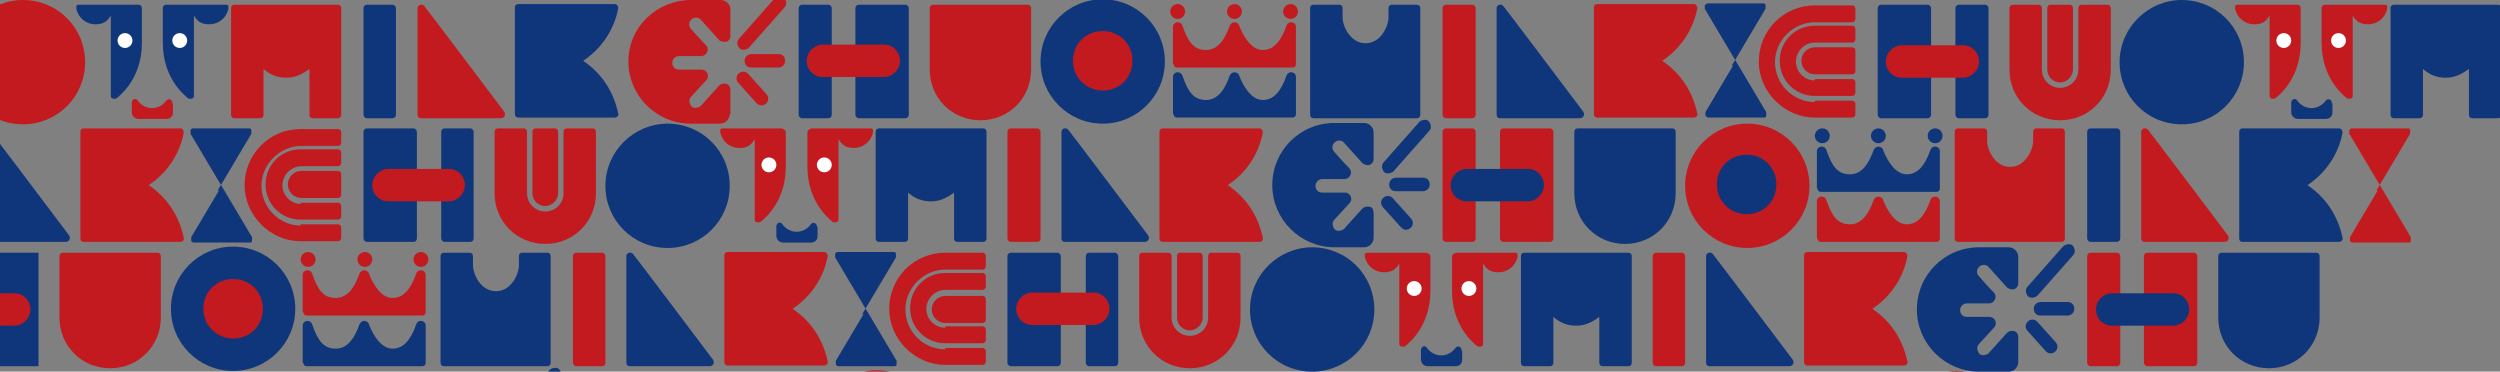 <?xml version="1.0" encoding="UTF-8"?>
<svg id="_レイヤー_1" data-name=" レイヤー 1" xmlns="http://www.w3.org/2000/svg" width="370" height="55" xmlns:xlink="http://www.w3.org/1999/xlink" version="1.1" viewBox="0 0 370 55">
  <rect x="0" y="0" width="370" height="55" fill="#808080" stroke="none"/>
  <defs>
    <style>
      .cls-1 {
        fill: #0f367a;
      }

      .cls-1, .cls-2, .cls-3, .cls-4 {
        stroke-width: 0px;
      }

      .cls-5 {
        clip-path: url(#clippath);
      }

      .cls-2 {
        fill: none;
      }

      .cls-3 {
        fill: #c31a1f;
      }

      .cls-4 {
        fill: #fff;
      }
    </style>
    <clipPath id="clippath">
      <rect class="cls-2" x="-8.6" width="378.7" height="55"/>
    </clipPath>
  </defs>
  <g class="cls-5">
    <g>
      <g>
        <path class="cls-3" d="M289.6,54.9c-5,0-9.2,4.1-9.2,9.2s4.1,9.2,9.2,9.2,9.2-4.1,9.2-9.2-4.1-9.2-9.2-9.2h0Z"/>
        <g>
          <g>
            <path class="cls-1" d="M74.6,72c0,.7-.6,1.4-1.4,1.4h-4.4c-5,0-9.2-4.1-9.2-9.2s4.1-9.2,9.2-9.2h4.4c.7,0,1.4.6,1.4,1.4v3.9c0,.5-.3.8-.6.9s-.8,0-1.1-.3c-1-1.1-2.7-3-2.7-3-.4-.4-1-.4-1.4,0s-.4,1,0,1.4c0,0,1.2,1.4,2.2,2.4.6.7,0,1.6-.7,1.6h-3.3c-.5,0-1,.4-1,1s.4,1,1,1h3.3c.9,0,1.3,1,.7,1.6-1,1.1-2.2,2.4-2.2,2.4-.4.4-.3,1,0,1.4s1,.3,1.4,0c0,0,1.6-1.8,2.7-3,.3-.3.7-.4,1.1-.3.4,0,.6.5.6.9v3.9-.2Z"/>
            <path class="cls-1" d="M82.8,56.1c.4-.4.3-1,0-1.4s-1-.3-1.4,0l-5.3,6c-.4.4-.3,1,0,1.4s1,.3,1.4,0l5.3-6Z"/>
          </g>
          <circle class="cls-3" cx="129.8" cy="64" r="9.2"/>
        </g>
      </g>
      <g>
        <g>
          <path class="cls-1" d="M158.1,19.2c-.3-.4-1-.2-1,.3v15.8c0,.3.2.5.5.5h11.8c.6,0,.8-.6.5-1,0,0-11.6-15.4-11.8-15.6h0Z"/>
          <path class="cls-3" d="M181.7,27.4c2.6-1.7,4.6-4.5,5.2-7.8,0-.3-.2-.6-.5-.6h-14.3c-.3,0-.5.2-.5.5v15.8c0,.3.2.5.5.5h14.3c.3,0,.6-.3.5-.6-.7-3.3-2.5-6-5.2-7.8h0Z"/>
          <path class="cls-1" d="M145.4,19h-15.3c-.3,0-.5.2-.5.5v15.8c0,.3.2.5.5.5h3.8c.3,0,.5-.2.5-.5v-6.8c1,.9,2.1,1.3,3.4,1.3s2.3-.5,3.4-1.3v6.8c0,.3.2.5.5.5h3.8c.3,0,.5-.2.5-.5v-15.8c0-.3-.2-.5-.5-.5h-.1Z"/>
          <rect class="cls-3" x="149.1" y="19" width="4.9" height="16.8" rx=".5" ry=".5"/>
          <g>
            <rect class="cls-1" x="53.8" y="19" width="7.9" height="16.8" rx=".5" ry=".5"/>
            <rect class="cls-1" x="65.3" y="19" width="4.8" height="16.8" rx=".5" ry=".5"/>
          </g>
          <path class="cls-3" d="M87.7,19h-3.8c-.3,0-.5.2-.5.5v9.1c0,1.5-1.2,2.7-2.7,2.7s-2.7-1.2-2.7-2.7v-9.1c0-.3-.2-.5-.5-.5h-3.8c-.3,0-.5.2-.5.5v9.1c0,4.2,3.3,7.5,7.5,7.5s7.5-3.3,7.5-7.5v-9.1c0-.3-.2-.5-.5-.5h0Z"/>
          <path class="cls-3" d="M78.8,19.5v9.1c0,1.1.9,1.9,1.9,1.9s1.9-.9,1.9-1.9v-9.1c0-.3-.2-.5-.5-.5h-2.8c-.3,0-.5.2-.5.5h0Z"/>
          <path class="cls-1" d="M98.8,18.3c-5,0-9.2,4.1-9.2,9.2s4.1,9.2,9.2,9.2,9.2-4.1,9.2-9.2-4.1-9.2-9.2-9.2Z"/>
          <g>
            <path class="cls-3" d="M44.6,33.4c-3.3,0-5.9-2.7-5.9-5.9s2.7-5.9,5.9-5.9h5.4c.3,0,.5-.2.5-.5v-1.5c0-.3-.2-.5-.5-.5h-5.5c-4.7,0-8.3,3.8-8.3,8.3s3.8,8.3,8.3,8.3h5.5c.3,0,.5-.2.5-.5v-1.5c0-.3-.2-.5-.5-.5h-5.5v.2Z"/>
            <path class="cls-3" d="M44.6,30.2c-1.6,0-2.8-1.3-2.8-2.8s1.3-2.8,2.8-2.8h5.4c.3,0,.5-.2.5-.5v-1.5c0-.3-.2-.5-.5-.5h-5.5c-2.9,0-5.2,2.3-5.2,5.2s2.3,5.2,5.2,5.2h5.5c.3,0,.5-.2.5-.5v-1.5c0-.3-.2-.5-.5-.5h-5.5v.2Z"/>
            <path class="cls-3" d="M44.6,25.3c-1.1,0-2,.9-2,2s.9,2,2,2h5.4c.3,0,.5-.2.5-.5v-3c0-.3-.2-.5-.5-.5h-5.5,0Z"/>
          </g>
          <path class="cls-3" d="M57.5,29.8c-1.4,0-2.4-1.1-2.4-2.4s1.1-2.4,2.4-2.4h8.9c1.4,0,2.4,1.1,2.4,2.4s-1.1,2.4-2.4,2.4h-8.9Z"/>
          <g>
            <path class="cls-1" d="M120.9,33.5c0-.5-.6-.7-.9-.3-.5.7-1.3,1.1-2.1,1.1s-1.6-.4-2.1-1.1c-.3-.5-.9-.2-.9.3v1.4c0,.6.5,1,1,1h4.1c.6,0,1-.4,1-.9v-1.4h0Z"/>
            <path class="cls-3" d="M115.8,19h-8.8c-.2,0-.3,0-.4.2v.4c.3,1.4,1.5,2.3,2.8,2.3s1.8-.5,2.3-1.3v11.8c0,.2,0,.4.3.5h.5c3.1-2.5,3.8-5.9,3.8-8.2v-5.1c0-.3-.2-.5-.5-.5h0Z"/>
            <circle class="cls-4" cx="113.8" cy="24.4" r="1.1"/>
            <path class="cls-3" d="M120,19h8.8c.2,0,.3,0,.4.2v.4c-.3,1.4-1.5,2.3-2.8,2.3s-1.8-.5-2.3-1.3v11.8c0,.2,0,.4-.3.5h-.5c-3.1-2.5-3.8-5.9-3.8-8.2v-5.1c0-.3.2-.5.5-.5h0Z"/>
            <circle class="cls-4" cx="122" cy="24.4" r="1.1"/>
          </g>
        </g>
        <g>
          <g>
            <path class="cls-1" d="M203.3,35.2c0,.7-.6,1.4-1.4,1.4h-4.4c-5,0-9.2-4.1-9.2-9.2s4.1-9.2,9.2-9.2h4.4c.7,0,1.4.6,1.4,1.4v3.9c0,.5-.3.8-.6.9s-.8,0-1.1-.3c-1-1.1-2.7-3-2.7-3-.4-.4-1-.4-1.4,0s-.4,1,0,1.4c0,0,1.2,1.4,2.2,2.4.6.7,0,1.6-.7,1.6h-3.3c-.5,0-1,.4-1,1s.4,1,1,1h3.3c.9,0,1.3,1,.7,1.6-1,1.1-2.2,2.4-2.2,2.4-.4.4-.3,1,0,1.4s1,.3,1.4,0c0,0,1.6-1.8,2.7-3,.3-.3.7-.4,1.1-.3.4,0,.6.5.6.9v3.9-.2Z"/>
            <path class="cls-1" d="M207.4,33.7c.4.4,1,.4,1.4,0s.4-1,0-1.4l-2.7-3c-.4-.4-1-.4-1.4,0s-.4,1,0,1.4c0,0,2.7,3,2.7,3Z"/>
            <path class="cls-1" d="M210.6,28.3c.5,0,1-.4,1-1s-.4-1-1-1h-4c-.5,0-1,.4-1,1s.4,1,1,1h4Z"/>
            <path class="cls-1" d="M211.5,19.4c.4-.4.3-1,0-1.4s-1-.3-1.4,0l-5.3,6c-.4.4-.3,1,0,1.4s1,.3,1.4,0l5.3-6Z"/>
          </g>
          <circle class="cls-3" cx="258.6" cy="27.5" r="9.2"/>
          <path class="cls-1" d="M258.5,31.7c-2.4,0-4.4-1.9-4.4-4.4s1.9-4.4,4.4-4.4,4.4,1.9,4.4,4.4-1.9,4.4-4.4,4.4Z"/>
          <path class="cls-3" d="M305.2,19h-3.8c-.3,0-.5.2-.5.5v1.4c0,1.2-1.1,3.8-3.4,3.8s-3.4-2.6-3.4-3.8v-1.4c0-.3-.2-.5-.5-.5h-3.8c-.3,0-.5.2-.5.5v15.8c0,.3.2.5.5.5h15.3c.3,0,.5-.2.5-.5v-15.8c0-.3-.2-.5-.5-.5h0Z"/>
          <path class="cls-3" d="M317.9,19.2c-.3-.4-1-.2-1,.3v15.8c0,.3.2.5.5.5h11.8c.6,0,.8-.6.5-1,0,0-11.6-15.4-11.8-15.6h0Z"/>
          <path class="cls-1" d="M341.5,27.4c2.6-1.7,4.6-4.5,5.2-7.8,0-.3-.2-.6-.5-.6h-14.3c-.3,0-.5.2-.5.5v15.8c0,.3.2.5.5.5h14.3c.3,0,.6-.3.5-.6-.7-3.3-2.5-6-5.2-7.8h0Z"/>
          <rect class="cls-1" x="308.9" y="19" width="4.9" height="16.8" rx=".5" ry=".5"/>
          <path class="cls-1" d="M247.5,19h-14c-.3,0-.5.2-.5.5v9.1c0,4.2,3.3,7.5,7.5,7.5s7.5-3.3,7.5-7.5v-9.1c0-.3-.2-.5-.5-.5h0Z"/>
          <g>
            <path class="cls-3" d="M269,35.3c0,.3.2.5.5.5h17.1c.3,0,.5-.2.5-.5v-5.5c0-.8-1.1-1-1.4-.2-.8,2.3-1.9,3.6-3.5,3.6s-2.8-1.8-3.5-3.6c0-.2-.3-.5-.7-.5s-.6.3-.7.5c-.6,1.7-1.6,3.6-3.5,3.6s-2.7-1.3-3.5-3.6c-.3-.8-1.4-.6-1.4.2v5.5h0Z"/>
            <g>
              <path class="cls-1" d="M269,27.9c0,.3.2.5.5.5h17.1c.3,0,.5-.2.5-.5v-5.5c0-.8-1.1-1-1.4-.2-.8,2.3-1.9,3.6-3.5,3.6s-2.8-1.8-3.5-3.6c0-.2-.3-.5-.7-.5s-.6.3-.7.5c-.6,1.7-1.6,3.6-3.5,3.6s-2.7-1.3-3.5-3.6c-.3-.8-1.4-.6-1.4.2v5.5h0Z"/>
              <g>
                <circle class="cls-1" cx="278" cy="20.1" r="1.1"/>
                <circle class="cls-1" cx="286.4" cy="20.1" r="1.1"/>
                <circle class="cls-1" cx="269.7" cy="20.1" r="1.1"/>
              </g>
            </g>
          </g>
          <g>
            <g>
              <rect class="cls-3" x="222" y="19" width="7.9" height="16.8" rx=".5" ry=".5"/>
              <rect class="cls-3" x="213.5" y="19" width="4.9" height="16.8" rx=".5" ry=".5"/>
            </g>
            <path class="cls-1" d="M226.1,25c1.4,0,2.4,1.1,2.4,2.4s-1.1,2.4-2.4,2.4h-9c-1.4,0-2.4-1.1-2.4-2.4s1.1-2.4,2.4-2.4h9Z"/>
          </g>
          <path class="cls-3" d="M351.9,28.2l-4.1,6.9v.5c0,.2.3.3.4.3h8.2c.2,0,.4,0,.4-.3v-.5l-4.1-6.9-.9-1.5-4.1-6.9v-.5c0-.2.3-.3.4-.3h8.2c.2,0,.4,0,.4.3v.5l-4.1,6.9-.9,1.5h.2Z"/>
        </g>
        <g>
          <path class="cls-1" d="M-1.6,19.2c-.3-.4-1-.2-1,.3v15.8c0,.3.2.5.5.5h11.8c.6,0,.8-.6.5-1,0,0-11.6-15.4-11.8-15.6h0Z"/>
          <path class="cls-3" d="M22,27.4c2.6-1.7,4.6-4.5,5.2-7.8,0-.3-.2-.6-.5-.6h-14.3c-.3,0-.5.2-.5.5v15.8c0,.3.2.5.5.5h14.3c.3,0,.6-.3.5-.6-.7-3.3-2.5-6-5.2-7.8h0Z"/>
          <rect class="cls-3" x="-10.6" y="19" width="4.9" height="16.8"/>
          <path class="cls-1" d="M32.4,28.2l-4.1,6.9v.5c0,.2.3.3.4.3h8.2c.2,0,.4,0,.4-.3v-.5l-4.1-6.9-.9-1.5-4.1-6.9v-.5c0-.2.3-.3.4-.3h8.2c.2,0,.4,0,.4.3v.5l-4.1,6.9-.9,1.5h.2Z"/>
        </g>
      </g>
      <g>
        <g>
          <path class="cls-3" d="M25.5,15.2c0-.5-.6-.7-.9-.3-.5.7-1.3,1.1-2.1,1.1s-1.6-.4-2.1-1.1c-.3-.5-.9-.2-.9.3v1.4c0,.6.5,1,1,1h4.1c.6,0,1-.4,1-.9v-1.4h-.1Z"/>
          <path class="cls-1" d="M20.5.7h-8.8c-.2,0-.3,0-.4.2v.4c.3,1.4,1.5,2.3,2.8,2.3s1.8-.5,2.3-1.3v11.8c0,.2,0,.4.3.5h.5c3.1-2.5,3.8-5.9,3.8-8.2V1.2c0-.3-.2-.5-.5-.5h0Z"/>
          <circle class="cls-4" cx="18.5" cy="6" r="1.1"/>
          <path class="cls-1" d="M24.6.7h8.8c.2,0,.3,0,.4.2v.4c-.3,1.4-1.5,2.3-2.8,2.3s-1.8-.5-2.3-1.3v11.8c0,.2,0,.4-.3.5h-.5c-3.1-2.5-3.8-5.9-3.8-8.2V1.2c0-.3.2-.5.5-.5h0Z"/>
          <circle class="cls-4" cx="26.6" cy="6" r="1.1"/>
        </g>
        <path class="cls-3" d="M62.8.9c-.3-.4-1-.2-1,.3v15.8c0,.3.2.5.5.5h11.8c.6,0,.8-.6.5-1,0,0-11.6-15.4-11.8-15.6h0Z"/>
        <path class="cls-1" d="M86.3,9c2.6-1.7,4.6-4.5,5.2-7.8,0-.3-.2-.6-.5-.6h-14.3c-.3,0-.5.2-.5.5v15.8c0,.3.2.5.5.5h14.3c.3,0,.6-.3.5-.6-.7-3.3-2.5-6-5.2-7.8h0Z"/>
        <path class="cls-3" d="M50,.7h-15.3c-.3,0-.5.2-.5.5v15.8c0,.3.2.5.5.5h3.8c.3,0,.5-.2.5-.5v-6.8c1,.9,2.1,1.3,3.4,1.3s2.3-.5,3.4-1.3v6.8c0,.3.2.5.5.5h3.7c.3,0,.5-.2.5-.5V1.2c0-.3-.2-.5-.5-.5Z"/>
        <rect class="cls-1" x="53.8" y=".7" width="4.8" height="16.8" rx=".5" ry=".5"/>
        <path class="cls-1" d="M-7.6.7h-3.8c-.3,0-.5.2-.5.5v9.1c0,1.5-1.2,2.7-2.7,2.7s-2.7-1.2-2.7-2.7V1.2c0-.3-.2-.5-.5-.5h-3.8c-.3,0-.5.2-.5.5v9.1c0,4.2,3.3,7.5,7.5,7.5s7.5-3.3,7.5-7.5V1.2c0-.3-.2-.5-.5-.5h0Z"/>
        <path class="cls-3" d="M3.4,0C-1.6,0-5.8,4.1-5.8,9.2S-1.7,18.4,3.4,18.4s9.2-4.1,9.2-9.2S8.5,0,3.4,0Z"/>
      </g>
      <g>
        <g>
          <path class="cls-1" d="M253.5,37.6c-.3-.4-1-.2-1,.3v15.8c0,.3.2.5.5.5h11.8c.6,0,.8-.6.5-1,0,0-11.6-15.4-11.8-15.6h0Z"/>
          <path class="cls-3" d="M277.1,45.7c2.6-1.7,4.6-4.5,5.2-7.8,0-.3-.2-.6-.5-.6h-14.3c-.3,0-.5.2-.5.5v15.8c0,.3.2.5.5.5h14.3c.3,0,.6-.3.5-.6-.7-3.3-2.5-6-5.2-7.8h0Z"/>
          <path class="cls-1" d="M240.9,37.4h-15.3c-.3,0-.5.2-.5.5v15.8c0,.3.2.5.5.5h3.8c.3,0,.5-.2.5-.5v-6.8c1,.9,2.1,1.3,3.4,1.3s2.3-.5,3.4-1.3v6.8c0,.3.2.5.5.5h3.8c.3,0,.5-.2.5-.5v-15.8c0-.3-.2-.5-.5-.5h0Z"/>
          <rect class="cls-3" x="244.6" y="37.4" width="4.8" height="16.8" rx=".5" ry=".5"/>
          <g>
            <rect class="cls-1" x="149.1" y="37.4" width="7.9" height="16.8" rx=".5" ry=".5"/>
            <rect class="cls-1" x="160.7" y="37.4" width="4.8" height="16.8" rx=".5" ry=".5"/>
          </g>
          <path class="cls-3" d="M183.1,37.4h-3.8c-.3,0-.5.2-.5.5v9.1c0,1.5-1.2,2.7-2.7,2.7s-2.7-1.2-2.7-2.7v-9.1c0-.3-.2-.5-.5-.5h-3.8c-.3,0-.5.2-.5.5v9.1c0,4.2,3.3,7.5,7.5,7.5s7.5-3.3,7.5-7.5v-9.1c0-.3-.2-.5-.5-.5h0Z"/>
          <path class="cls-3" d="M174.2,37.9v9.1c0,1.1.9,1.9,1.9,1.9s1.9-.9,1.9-1.9v-9.1c0-.3-.2-.5-.5-.5h-2.8c-.3,0-.5.2-.5.5h0Z"/>
          <path class="cls-1" d="M194.2,36.6c-5,0-9.2,4.1-9.2,9.2s4.1,9.2,9.2,9.2,9.2-4.1,9.2-9.2-4.1-9.2-9.2-9.2Z"/>
          <g>
            <path class="cls-3" d="M139.9,51.7c-3.3,0-5.9-2.7-5.9-5.9s2.7-5.9,5.9-5.9h5.5c.3,0,.5-.2.5-.5v-1.5c0-.3-.2-.5-.5-.5h-5.5c-4.7,0-8.3,3.8-8.3,8.3s3.8,8.3,8.3,8.3h5.5c.3,0,.5-.2.5-.5v-1.5c0-.3-.2-.5-.5-.5h-5.5v.2Z"/>
            <path class="cls-3" d="M139.9,48.5c-1.6,0-2.8-1.3-2.8-2.8s1.3-2.8,2.8-2.8h5.5c.3,0,.5-.2.5-.5v-1.5c0-.3-.2-.5-.5-.5h-5.5c-2.9,0-5.2,2.3-5.2,5.2s2.3,5.2,5.2,5.2h5.5c.3,0,.5-.2.5-.5v-1.5c0-.3-.2-.5-.5-.5h-5.5v.2Z"/>
            <path class="cls-3" d="M139.9,43.8c-1.1,0-2,.9-2,2s.9,2,2,2h5.5c.3,0,.5-.2.5-.5v-3c0-.3-.2-.5-.5-.5h-5.5Z"/>
          </g>
          <path class="cls-3" d="M152.8,48.1c-1.4,0-2.4-1.1-2.4-2.4s1.1-2.4,2.4-2.4h9c1.4,0,2.4,1.1,2.4,2.4s-1.1,2.4-2.4,2.4h-9Z"/>
          <g>
            <path class="cls-1" d="M216.3,51.8c0-.5-.6-.7-.9-.3-.5.7-1.3,1.1-2.1,1.1s-1.6-.4-2.1-1.1c-.3-.5-.9-.2-.9.3v1.4c0,.6.5,1,1,1h4.1c.6,0,1-.4,1-.9v-1.4h-.1Z"/>
            <path class="cls-3" d="M211.2,37.4h-8.8c-.2,0-.3,0-.4.2v.4c.3,1.4,1.5,2.3,2.8,2.3s1.8-.5,2.3-1.3v11.8c0,.2,0,.4.3.5h.5c3.1-2.5,3.8-5.9,3.8-8.2v-5.1c0-.3-.2-.5-.5-.5h0Z"/>
            <circle class="cls-4" cx="209.3" cy="42.7" r="1.1"/>
            <path class="cls-3" d="M215.4,37.4h8.8c.2,0,.3,0,.4.2v.4c-.3,1.4-1.5,2.3-2.8,2.3s-1.8-.5-2.3-1.3v11.8c0,.2,0,.4-.3.5h-.5c-3.1-2.5-3.8-5.9-3.8-8.2v-5.1c0-.3.2-.5.5-.5h0Z"/>
            <circle class="cls-4" cx="217.4" cy="42.7" r="1.1"/>
          </g>
        </g>
        <g>
          <g>
            <path class="cls-1" d="M298.7,53.6c0,.7-.6,1.4-1.4,1.4h-4.4c-5,0-9.2-4.1-9.2-9.2s4.1-9.2,9.2-9.2h4.4c.7,0,1.4.6,1.4,1.4v3.9c0,.5-.3.8-.6.9s-.8,0-1.1-.3c-1-1.1-2.7-3-2.7-3-.4-.4-1-.4-1.4,0s-.4,1,0,1.4c0,0,1.2,1.4,2.2,2.4.6.7,0,1.6-.7,1.6h-3.3c-.5,0-1,.4-1,1s.4,1,1,1h3.3c.9,0,1.3,1,.7,1.6-1,1.1-2.2,2.4-2.2,2.4-.4.4-.3,1,0,1.4s1,.3,1.4,0c0,0,1.6-1.8,2.7-3,.3-.3.7-.4,1.1-.3s.6.5.6.9v3.9h0v-.2Z"/>
            <path class="cls-1" d="M302.8,52c.4.4,1,.4,1.4,0s.4-1,0-1.4l-2.7-3c-.4-.4-1-.4-1.4,0s-.4,1,0,1.4l2.7,3Z"/>
            <path class="cls-1" d="M306,46.7c.5,0,1-.4,1-1s-.4-1-1-1h-4c-.5,0-1,.4-1,1s.4,1,1,1h4Z"/>
            <path class="cls-1" d="M306.8,37.8c.4-.4.3-1,0-1.4s-1-.3-1.4,0l-5.3,6c-.4.4-.3,1,0,1.4s1,.3,1.4,0l5.3-6Z"/>
          </g>
          <path class="cls-1" d="M342.8,37.4h-14c-.3,0-.5.2-.5.5v9.1c0,4.2,3.3,7.5,7.5,7.5s7.5-3.3,7.5-7.5v-9.1c0-.3-.2-.5-.5-.5h0Z"/>
          <g>
            <g>
              <rect class="cls-3" x="317.3" y="37.4" width="7.9" height="16.8" rx=".5" ry=".5"/>
              <rect class="cls-3" x="308.9" y="37.4" width="4.9" height="16.8" rx=".5" ry=".5"/>
            </g>
            <path class="cls-1" d="M321.6,43.4c1.4,0,2.4,1.1,2.4,2.4s-1.1,2.4-2.4,2.4h-9c-1.4,0-2.4-1.1-2.4-2.4s1.1-2.4,2.4-2.4h9Z"/>
          </g>
        </g>
        <g>
          <circle class="cls-1" cx="34.5" cy="45.7" r="9.2"/>
          <path class="cls-3" d="M34.5,50.1c-2.4,0-4.4-1.9-4.4-4.4s1.9-4.4,4.4-4.4,4.4,1.9,4.4,4.4-1.9,4.4-4.4,4.4Z"/>
          <path class="cls-1" d="M81.1,37.4h-3.8c-.3,0-.5.2-.5.5v1.4c0,1.2-1.1,3.8-3.4,3.8s-3.4-2.6-3.4-3.8v-1.4c0-.3-.2-.5-.5-.5h-3.8c-.3,0-.5.2-.5.5v15.8c0,.3.2.5.5.5h15.3c.3,0,.5-.2.5-.5v-15.8c0-.3-.2-.5-.5-.5h0Z"/>
          <path class="cls-1" d="M93.7,37.6c-.3-.4-1-.2-1,.3v15.8c0,.3.2.5.5.5h11.8c.6,0,.8-.6.5-1,0,0-11.6-15.4-11.8-15.6h0Z"/>
          <path class="cls-3" d="M117.3,45.7c2.6-1.7,4.6-4.5,5.2-7.8,0-.3-.2-.6-.5-.6h-14.3c-.3,0-.5.2-.5.5v15.8c0,.3.2.5.5.5h14.3c.3,0,.6-.3.5-.6-.7-3.3-2.5-6-5.2-7.8h0Z"/>
          <rect class="cls-3" x="84.8" y="37.4" width="4.8" height="16.8" rx=".5" ry=".5"/>
          <path class="cls-3" d="M23.3,37.4h-14c-.3,0-.5.2-.5.5v9.1c0,4.2,3.3,7.5,7.5,7.5s7.5-3.3,7.5-7.5v-9.1c0-.3-.2-.5-.5-.5h0Z"/>
          <g>
            <path class="cls-1" d="M44.9,53.7c0,.3.2.5.5.5h17.1c.3,0,.5-.2.5-.5v-5.5c0-.8-1.1-1-1.4-.2-.8,2.3-1.9,3.6-3.5,3.6s-2.8-1.8-3.5-3.6c0-.2-.3-.5-.7-.5s-.6.3-.7.5c-.6,1.7-1.6,3.6-3.5,3.6s-2.7-1.3-3.5-3.6c-.3-.8-1.4-.6-1.4.2v5.5h0Z"/>
            <g>
              <path class="cls-3" d="M44.9,46.2c0,.3.2.5.5.5h17.1c.3,0,.5-.2.5-.5v-5.5c0-.8-1.1-1-1.4-.2-.8,2.3-1.9,3.6-3.5,3.6s-2.8-1.8-3.5-3.6c0-.2-.3-.5-.7-.5s-.6.3-.7.5c-.6,1.7-1.6,3.6-3.5,3.6s-2.7-1.3-3.5-3.6c-.3-.8-1.4-.6-1.4.2v5.5h0Z"/>
              <g>
                <circle class="cls-3" cx="54" cy="38.4" r="1.1"/>
                <circle class="cls-3" cx="62.3" cy="38.4" r="1.1"/>
                <circle class="cls-3" cx="45.6" cy="38.4" r="1.1"/>
              </g>
            </g>
          </g>
          <g>
            <g>
              <rect class="cls-1" x="-2.2" y="37.4" width="7.9" height="16.8"/>
              <rect class="cls-1" x="-10.6" y="37.4" width="4.9" height="16.8"/>
            </g>
            <path class="cls-3" d="M2.1,43.4c1.4,0,2.4,1.1,2.4,2.4s-1.1,2.4-2.4,2.4H-6.9c-1.4,0-2.4-1.1-2.4-2.4s1.1-2.4,2.4-2.4H2.1Z"/>
          </g>
          <path class="cls-1" d="M127.8,46.5l-4.1,6.9v.5c0,.2.3.3.4.3h8.2c.2,0,.4,0,.4-.3v-.5l-4.1-6.9-.9-1.5-4.1-6.9v-.5c0-.2.3-.3.4-.3h8.2c.2,0,.4,0,.4.3v.5l-4.1,6.9-.9,1.5h.2Z"/>
        </g>
      </g>
      <g>
        <g>
          <path class="cls-1" d="M369.6.7h-15.3c-.3,0-.5.2-.5.5v15.8c0,.3.2.5.5.5h3.8c.3,0,.5-.2.5-.5v-6.8c1,.9,2.1,1.3,3.4,1.3s2.3-.5,3.4-1.3v6.8c0,.3.2.5.5.5h3.8c.3,0,.5-.2.5-.5V1.2c0-.3-.2-.5-.5-.5h0Z"/>
          <g>
            <rect class="cls-1" x="277.9" y=".7" width="7.9" height="16.8" rx=".5" ry=".5"/>
            <rect class="cls-1" x="289.4" y=".7" width="4.9" height="16.8" rx=".5" ry=".5"/>
          </g>
          <path class="cls-3" d="M311.9.7h-3.8c-.3,0-.5.2-.5.5v9.1c0,1.5-1.2,2.7-2.7,2.7s-2.7-1.2-2.7-2.7V1.2c0-.3-.2-.5-.5-.5h-3.8c-.3,0-.5.2-.5.5v9.1c0,4.2,3.3,7.5,7.5,7.5s7.5-3.3,7.5-7.5V1.2c0-.3-.2-.5-.5-.5h0Z"/>
          <path class="cls-3" d="M303,1.2v9.1c0,1.1.9,1.9,1.9,1.9s1.9-.9,1.9-1.9V1.2c0-.3-.2-.5-.5-.5h-2.8c-.3,0-.5.2-.5.5h0Z"/>
          <path class="cls-1" d="M322.9,0c-5,0-9.2,4.1-9.2,9.2s4.1,9.2,9.2,9.2,9.2-4.1,9.2-9.2-4.1-9.2-9.2-9.2Z"/>
          <g>
            <path class="cls-3" d="M268.6,15.1c-3.3,0-5.9-2.7-5.9-5.9s2.7-5.9,5.9-5.9h5.5c.3,0,.5-.2.5-.5v-1.5c0-.3-.2-.5-.5-.5h-5.5c-4.7,0-8.3,3.8-8.3,8.3s3.8,8.3,8.3,8.3h5.5c.3,0,.5-.2.5-.5v-1.5c0-.3-.2-.5-.5-.5h-5.5v.2Z"/>
            <path class="cls-3" d="M268.6,11.9c-1.6,0-2.8-1.3-2.8-2.8s1.3-2.8,2.8-2.8h5.5c.3,0,.5-.2.5-.5v-1.5c0-.3-.2-.5-.5-.5h-5.5c-2.9,0-5.2,2.3-5.2,5.2s2.3,5.2,5.2,5.2h5.5c.3,0,.5-.2.5-.5v-1.5c0-.3-.2-.5-.5-.5h-5.5v.2Z"/>
            <path class="cls-3" d="M268.6,7c-1.1,0-2,.9-2,2s.9,2,2,2h5.5c.3,0,.5-.2.5-.5v-3c0-.3-.2-.5-.5-.5h-5.5Z"/>
          </g>
          <path class="cls-3" d="M281.5,11.5c-1.4,0-2.4-1.1-2.4-2.4s1.1-2.4,2.4-2.4h9c1.4,0,2.4,1.1,2.4,2.4s-1.1,2.4-2.4,2.4h-9Z"/>
          <g>
            <path class="cls-1" d="M345.1,15.2c0-.5-.6-.7-.9-.3-.5.7-1.3,1.1-2.1,1.1s-1.6-.4-2.1-1.1c-.3-.5-.9-.2-.9.3v1.4c0,.6.5,1,1,1h4.1c.6,0,1-.4,1-.9v-1.4h-.1Z"/>
            <path class="cls-3" d="M340,.7h-8.8c-.2,0-.3,0-.4.2v.4c.3,1.4,1.5,2.3,2.8,2.3s1.8-.5,2.3-1.3v11.8c0,.2,0,.4.3.5h.5c3.1-2.5,3.8-5.9,3.8-8.2V1.2c0-.3-.2-.5-.5-.5h0Z"/>
            <circle class="cls-4" cx="338" cy="6" r="1.1"/>
            <path class="cls-3" d="M344.1.7h8.8c.2,0,.3,0,.4.2v.4c-.3,1.4-1.5,2.3-2.8,2.3s-1.8-.5-2.3-1.3v11.8c0,.2,0,.4-.3.5h-.5c-3.1-2.5-3.8-5.9-3.8-8.2V1.2c0-.3.2-.5.5-.5h0Z"/>
            <circle class="cls-4" cx="346.1" cy="6" r="1.1"/>
          </g>
        </g>
        <g>
          <g>
            <path class="cls-3" d="M108,16.9c0,.7-.6,1.4-1.4,1.4h-4.4c-5,0-9.2-4.1-9.2-9.2S97.2,0,102.3,0h4.4c.7,0,1.4.6,1.4,1.4v3.9c0,.5-.3.8-.6.9-.4,0-.8,0-1.1-.3-1-1.1-2.7-3-2.7-3-.4-.4-1-.4-1.4,0s-.4,1,0,1.4c0,0,1.2,1.4,2.2,2.4.6.7,0,1.6-.7,1.6h-3.3c-.5,0-1,.4-1,1s.4,1,1,1h3.3c.9,0,1.3,1,.7,1.6-1,1.1-2.2,2.4-2.2,2.4-.4.4-.3,1,0,1.4s1,.3,1.4,0c0,0,1.6-1.8,2.7-3,.3-.3.7-.4,1.1-.3s.6.5.6.9v3.9h0v-.3Z"/>
            <path class="cls-3" d="M112,15.3c.4.4,1,.4,1.4,0s.4-1,0-1.4l-2.7-3c-.4-.4-1-.4-1.4,0s-.4,1,0,1.4l2.7,3Z"/>
            <path class="cls-3" d="M115.2,10c.5,0,1-.4,1-1s-.4-1-1-1h-4c-.5,0-1,.4-1,1s.4,1,1,1h4Z"/>
            <path class="cls-3" d="M116.1,1.1c.4-.4.3-1,0-1.4-.4-.4-1-.3-1.4,0l-5.3,6c-.4.4-.3,1,0,1.4s1,.3,1.4,0c0,0,5.3-6,5.3-6Z"/>
          </g>
          <circle class="cls-1" cx="163.2" cy="9.1" r="9.2"/>
          <path class="cls-3" d="M163.2,13.4c-2.4,0-4.4-1.9-4.4-4.4s1.9-4.4,4.4-4.4,4.4,1.9,4.4,4.4-1.9,4.4-4.4,4.4Z"/>
          <path class="cls-1" d="M209.8.7h-3.8c-.3,0-.5.2-.5.5v1.4c0,1.2-1.1,3.8-3.4,3.8s-3.4-2.6-3.4-3.8v-1.4c0-.3-.2-.5-.5-.5h-3.8c-.3,0-.5.2-.5.5v15.8c0,.3.2.5.5.5h15.3c.3,0,.5-.2.5-.5V1.2c0-.3-.2-.5-.5-.5h0Z"/>
          <path class="cls-1" d="M222.5.9c-.3-.4-1-.2-1,.3v15.8c0,.3.2.5.5.5h11.8c.6,0,.8-.6.5-1,0,0-11.6-15.4-11.8-15.6h0Z"/>
          <path class="cls-3" d="M246,9c2.6-1.7,4.6-4.5,5.2-7.8,0-.3-.2-.6-.5-.6h-14.3c-.3,0-.5.2-.5.5v15.8c0,.3.2.5.5.5h14.3c.3,0,.6-.3.5-.6-.7-3.3-2.5-6-5.2-7.8h0Z"/>
          <rect class="cls-3" x="213.5" y=".7" width="4.9" height="16.8" rx=".5" ry=".5"/>
          <path class="cls-3" d="M152.1.7h-14c-.3,0-.5.2-.5.5v9.1c0,4.2,3.3,7.5,7.5,7.5s7.5-3.3,7.5-7.5V1.2c0-.3-.2-.5-.5-.5h0Z"/>
          <g>
            <path class="cls-1" d="M173.7,16.9c0,.3.2.5.5.5h17.1c.3,0,.5-.2.5-.5v-5.5c0-.8-1.1-1-1.4-.2-.8,2.3-1.9,3.6-3.5,3.6s-2.8-1.8-3.5-3.6c0-.2-.3-.5-.7-.5s-.6.3-.7.5c-.6,1.7-1.6,3.6-3.5,3.6s-2.7-1.3-3.5-3.6c-.3-.8-1.4-.6-1.4.2v5.5h0Z"/>
            <g>
              <path class="cls-3" d="M173.7,9.5c0,.3.2.5.5.5h17.1c.3,0,.5-.2.5-.5v-5.5c0-.8-1.1-1-1.4-.2-.8,2.3-1.9,3.6-3.5,3.6s-2.8-1.8-3.5-3.6c0-.2-.3-.5-.7-.5s-.6.3-.7.5c-.6,1.7-1.6,3.6-3.5,3.6s-2.7-1.3-3.5-3.6c-.3-.8-1.4-.6-1.4.2v5.5h0Z"/>
              <g>
                <circle class="cls-3" cx="182.7" cy="1.7" r="1.1"/>
                <circle class="cls-3" cx="191" cy="1.7" r="1.1"/>
                <circle class="cls-3" cx="174.3" cy="1.7" r="1.1"/>
              </g>
            </g>
          </g>
          <g>
            <g>
              <rect class="cls-1" x="126.6" y=".7" width="7.9" height="16.8" rx=".5" ry=".5"/>
              <rect class="cls-1" x="118.2" y=".7" width="4.9" height="16.8" rx=".5" ry=".5"/>
            </g>
            <path class="cls-3" d="M130.8,6.6c1.4,0,2.4,1.1,2.4,2.4s-1.1,2.4-2.4,2.4h-9c-1.4,0-2.4-1.1-2.4-2.4s1.1-2.4,2.4-2.4h9Z"/>
          </g>
          <path class="cls-1" d="M256.5,9.7l-4.1,6.9v.5s.3.3.4.3h8.2c.2,0,.4,0,.4-.3v-.5l-4.1-6.9-.9-1.5-4.1-6.9v-.5s.3-.3.4-.3h8.2c.2,0,.4,0,.4.3v.5l-4.1,6.9-.9,1.5h.2Z"/>
        </g>
      </g>
    </g>
  </g>
</svg>